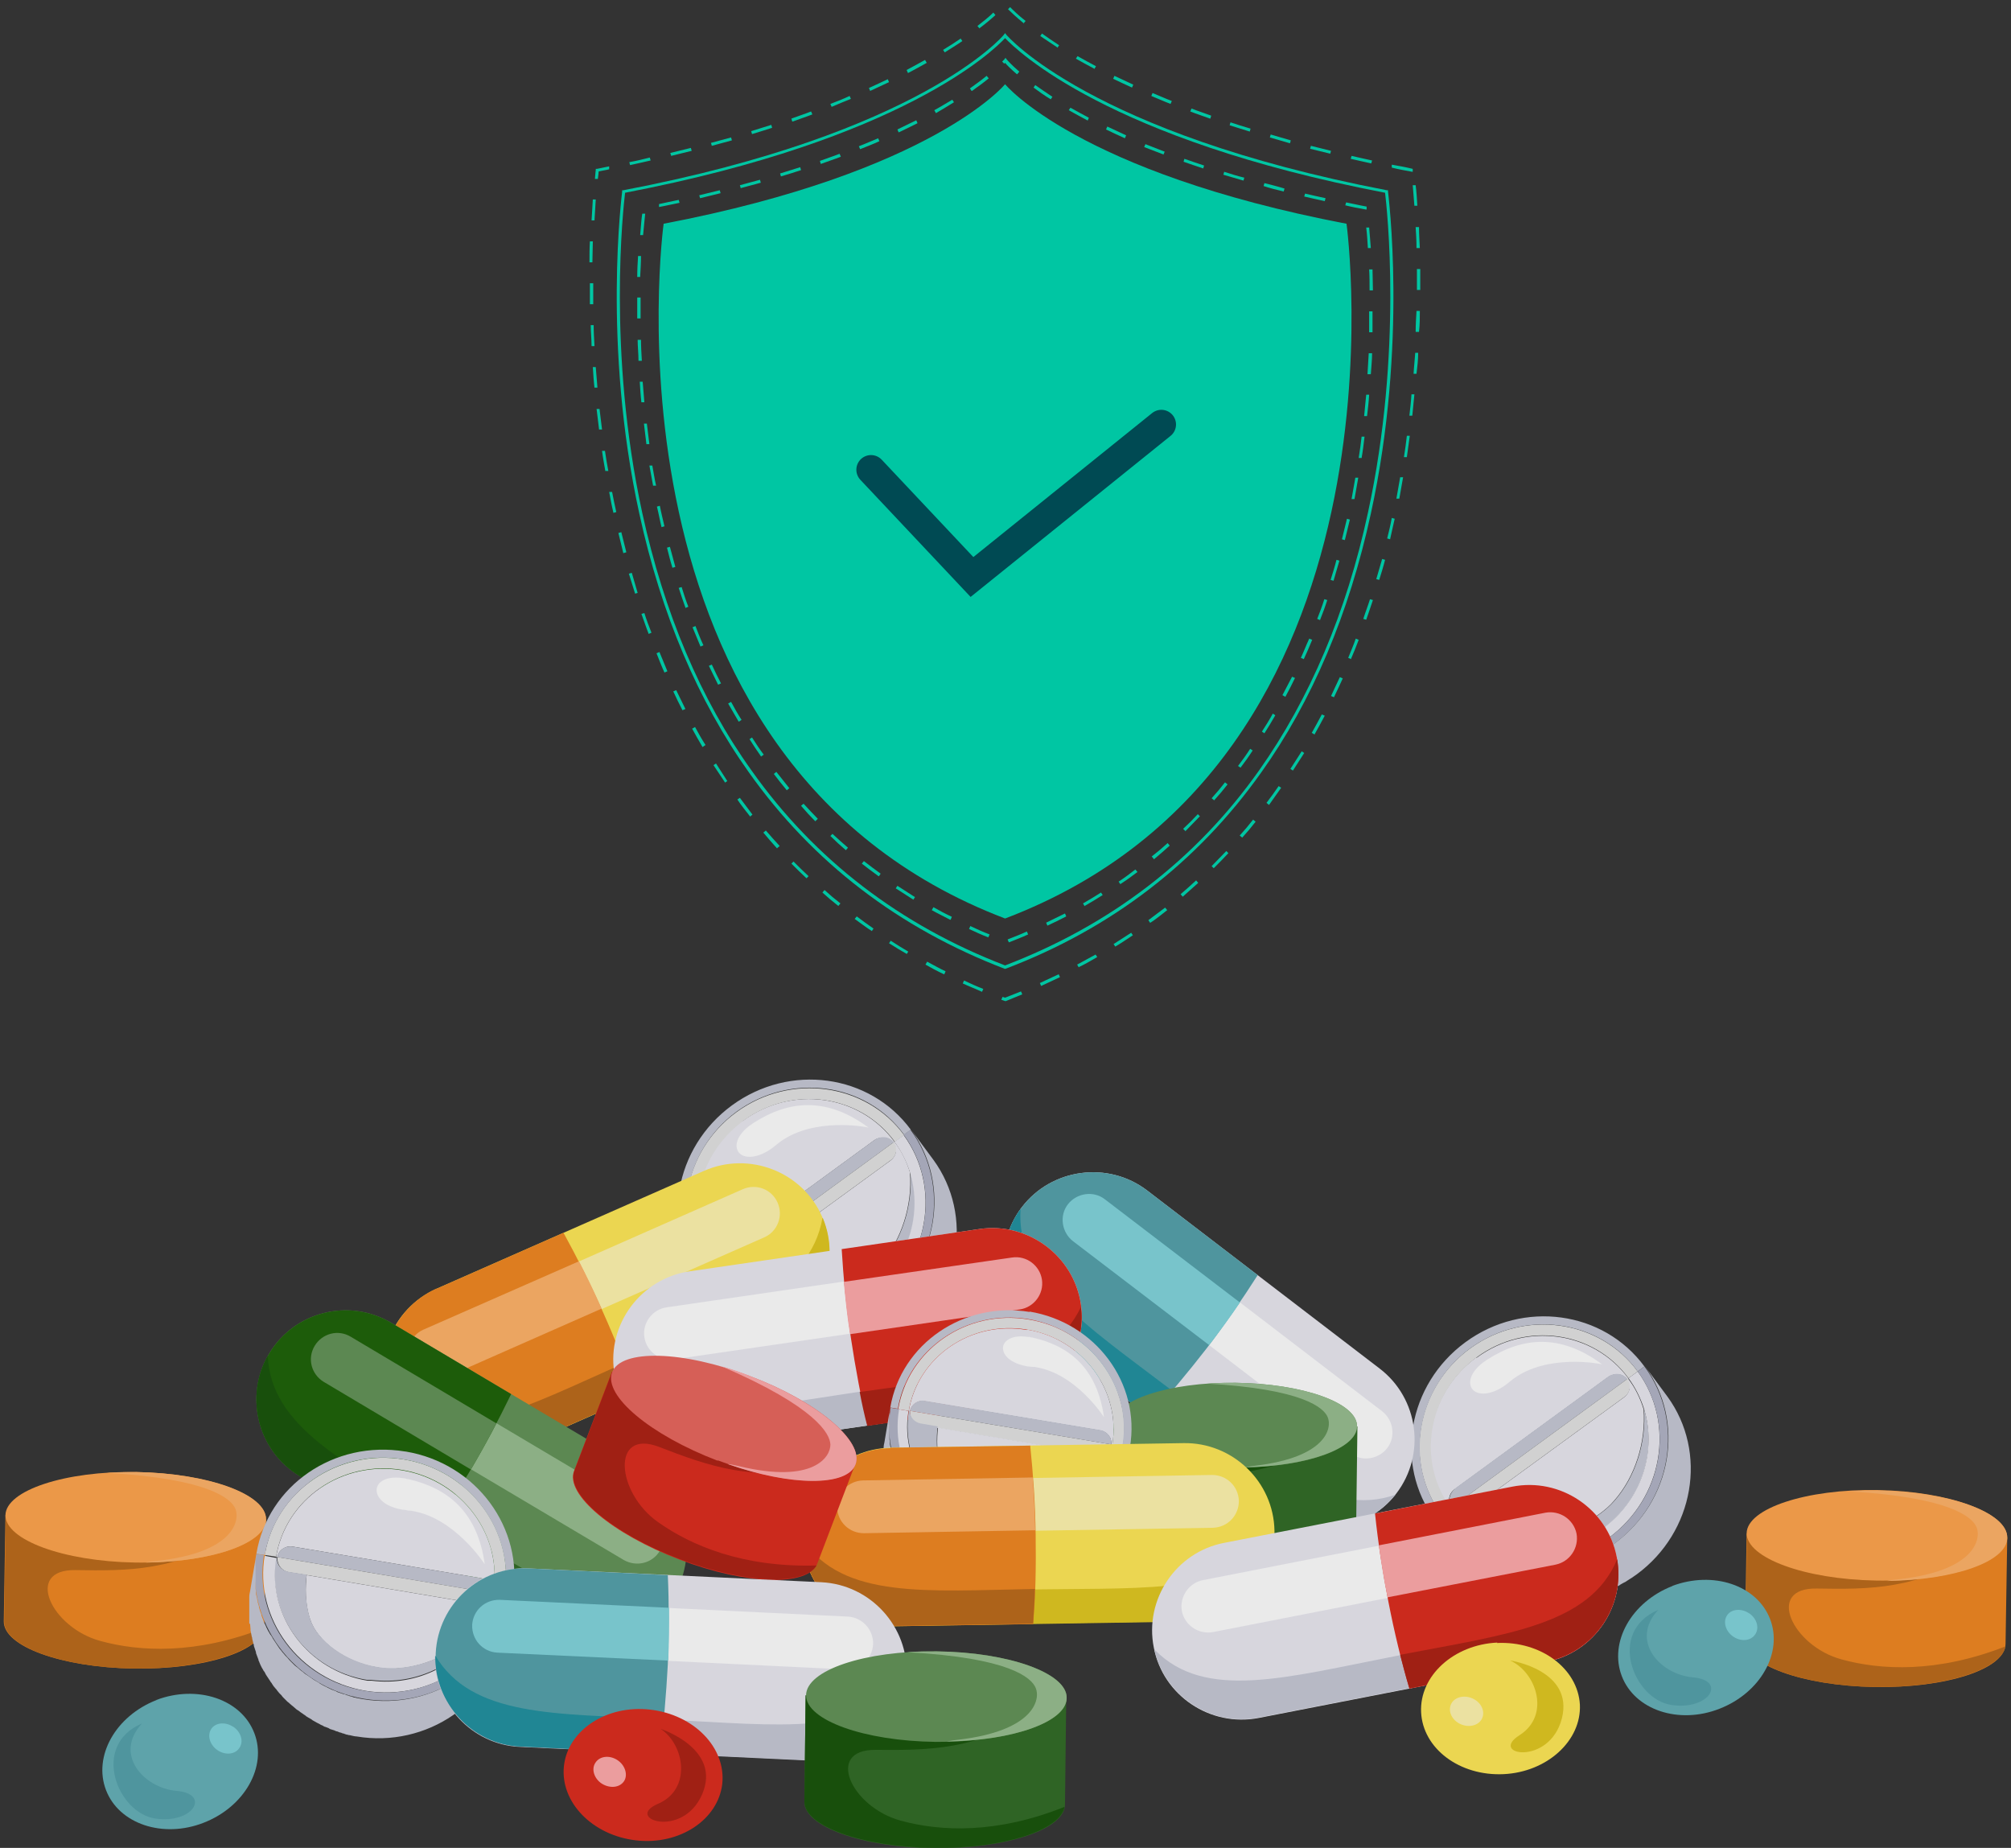 <?xml version="1.0" encoding="UTF-8"?>
<svg id="Layer_1" data-name="Layer 1" xmlns="http://www.w3.org/2000/svg" version="1.1" viewBox="0 0 480 441">
  <rect x="0" y="0" width="480" height="441" fill="#333333" stroke="none"/>
  <defs>
    <style>
      .cls-1 {
        fill: #609155;
      }

      .cls-1, .cls-2, .cls-3, .cls-4, .cls-5, .cls-6, .cls-7, .cls-8, .cls-9, .cls-10, .cls-11, .cls-12, .cls-13, .cls-14, .cls-15, .cls-16, .cls-17, .cls-18, .cls-19, .cls-20, .cls-21, .cls-22, .cls-23, .cls-24, .cls-25, .cls-26, .cls-27, .cls-28, .cls-29 {
        stroke-width: 0px;
      }

      .cls-1, .cls-2, .cls-3, .cls-4, .cls-7, .cls-8, .cls-9, .cls-10, .cls-11, .cls-12, .cls-13, .cls-14, .cls-15, .cls-16, .cls-17, .cls-18, .cls-21, .cls-22, .cls-23, .cls-24, .cls-25, .cls-26, .cls-29 {
        fill-rule: evenodd;
      }

      .cls-2 {
        fill: #ba6817;
      }

      .cls-3 {
        fill: #52a0aa;
      }

      .cls-4 {
        fill: #96bd8e;
      }

      .cls-5, .cls-22 {
        fill: #c5c8d5;
      }

      .cls-6 {
        fill: #b0b3c5;
      }

      .cls-7 {
        fill: #e0c61d;
      }

      .cls-8 {
        fill: #ffb166;
      }

      .cls-9 {
        fill: #ac1e11;
      }

      .cls-10 {
        fill: #fff4ad;
      }

      .cls-11, .cls-19 {
        fill: #fefefe;
      }

      .cls-12 {
        fill: #63afb7;
      }

      .cls-13 {
        fill: #2f6923;
      }

      .cls-14 {
        fill: #7fd4dc;
      }

      .cls-15 {
        fill: #e8645b;
      }

      .cls-16 {
        fill: #155208;
      }

      .cls-17, .cls-27 {
        fill: #e9e8f0;
      }

      .cls-30 {
        fill: none;
        stroke: #004a53;
        stroke-linecap: round;
        stroke-width: 7px;
      }

      .cls-18 {
        fill: #1b6005;
      }

      .cls-31 {
        opacity: .9;
      }

      .cls-20 {
        fill: #e2e2e2;
      }

      .cls-21 {
        fill: #ffa8aa;
      }

      .cls-23 {
        fill: #ffa34a;
      }

      .cls-24 {
        fill: #1e8f9e;
      }

      .cls-25 {
        fill: #ef851e;
      }

      .cls-26 {
        fill: #dc291b;
      }

      .cls-28 {
        fill: #00c6a3;
      }

      .cls-29 {
        fill: #ffe854;
      }
    </style>
  </defs>
  <g class="cls-31">
    <path class="cls-27" d="M177.3,267.5c11.7-8.6,27.9-6.3,36.2,5l-.3.2c-1-1.4-3-1.6-4.5-.6l-36.7,26.8c-1.4,1-1.8,3-.8,4.4l-.3.2c-8.3-11.3-5.5-27.4,6.2-36h0Z"/>
    <path class="cls-20" d="M175.8,265.4c-12.9,9.4-16,27.2-6.8,39.7l2.2-1.6c-8.3-11.3-5.5-27.4,6.2-36,11.7-8.6,27.9-6.3,36.2,5l2.2-1.6c-9.1-12.4-27.1-14.9-40-5.5h0Z"/>
    <path class="cls-5" d="M174.7,263.8c-13.8,10.1-17.1,29.1-7.3,42.4l1.6-1.2c-9.1-12.4-6-30.3,6.8-39.7,12.9-9.4,30.9-7,40,5.5l1.6-1.2c-9.8-13.3-28.9-15.9-42.7-5.8h0Z"/>
    <path class="cls-19" d="M179.1,268.5c-3.4,2.5-3.9,5.2-2.7,6.6,1.2,1.4,4.3,1.5,7.9-1.1.3-.2.6-.5,1-.8.3-.2.6-.5.9-.7,8.1-5.9,20.4-3.6,21.1-3.4-10-7.4-19-6.5-27.3-1.2-.3.2-.5.3-.7.5h0Z"/>
    <path class="cls-5" d="M172.2,298.8c-1.4,1.1-1.8,3-.8,4.4l41.9-30.6c-1-1.4-3-1.6-4.5-.6l-36.7,26.8h0Z"/>
    <path class="cls-20" d="M213.3,272.6l-41.9,30.6c0,0,.1.2.2.2,1,1.2,2.9,1.3,4.2.3l3.6-2.6,33.2-24.2c1.4-1,1.8-3,.8-4.4h0Z"/>
    <path class="cls-27" d="M213.3,272.6c1,1.4.7,3.3-.8,4.4l-33.2,24.2c1.6,2,4.4,5,8.1,6.8,5,2.5,13.2,1.2,19.4-3.3,1.2-.9,2.4-1.9,3.4-3.1,5-5.7,7.6-14,7-21.8-.8-2.6-2-5.1-3.7-7.3l-.3.2h0Z"/>
    <path class="cls-5" d="M171.3,303.7c8.3,11.1,24.4,13.2,36,4.7,0,0,.2-.1.3-.2.1,0,.2-.1.3-.2.1-.1.2-.2.3-.2,8.8-6.9,12.2-18.2,9.1-28.1.6,7.9-2,16.2-7,21.9-1,1.2-2.2,2.2-3.4,3.1-6.1,4.5-14.4,5.8-19.4,3.3-3.6-1.8-6.4-4.8-8.1-6.8l-3.6,2.6c-1.3,1-3.2.8-4.2-.3l-.3.2h0Z"/>
    <path class="cls-27" d="M168.9,305.1c9.1,12.5,27,14.9,39.9,5.5,12.9-9.5,16-27.2,6.9-39.7l-2.2,1.6c1.7,2.3,2.9,4.8,3.7,7.3,3,9.8-.3,21.1-9.1,28,0,0-.2.1-.2.2-.1.1-.2.1-.3.2-.1.1-.2.2-.3.2-11.6,8.5-27.7,6.4-36-4.7,0,0-.1-.2-.2-.3l-2.2,1.6h0Z"/>
    <path class="cls-6" d="M167.3,306.2c9.7,13.3,28.9,15.9,42.7,5.8,13.8-10.1,17.1-29.1,7.3-42.4l-1.6,1.2c9.1,12.5,6.1,30.2-6.9,39.7-12.9,9.4-30.8,7-39.9-5.5l-1.6,1.2Z"/>
    <path class="cls-5" d="M178,319.1c-.1,0-.2-.2-.3-.3-.3-.2-.5-.4-.8-.6,0,0-.2-.2-.3-.3-.3-.3-.7-.6-1-.9,0,0,0,0,0,0-.3-.3-.6-.6-.9-.9,0-.1-.2-.2-.3-.3-.2-.3-.4-.5-.7-.8,0-.1-.2-.2-.3-.3-.3-.4-.6-.7-.8-1.1l-5.4-7.3c.3.4.6.7.8,1.1,0,.1.2.2.3.3.2.3.4.5.7.8,0,.1.2.2.3.3.3.3.6.6.9.9,0,0,0,0,0,0,.3.3.6.6,1,.9,0,0,.2.2.3.3.2.2.5.4.8.6.1,0,.2.2.3.3.3.2.6.5.9.7,0,0,0,0,.1,0,0,0,0,0,.1,0,.4.3.9.6,1.3.9.1,0,.3.2.5.3.4.2.7.4,1.1.6.2,0,.3.2.5.3.5.2.9.5,1.4.7,0,0,.1,0,.1,0,.5.2,1.1.5,1.6.7.2,0,.4.2.6.2.2,0,.5.2.7.3.2,0,.5.1.7.2.2,0,.5.1.7.2.2,0,.5.1.7.2.2,0,.5.1.7.2.2,0,.5.1.7.1.2,0,.5.1.7.1.2,0,.5,0,.7.1.2,0,.5,0,.7.1.2,0,.5,0,.8,0,.2,0,.5,0,.7,0,.3,0,.5,0,.8,0,.2,0,.5,0,.7,0,.3,0,.5,0,.8,0,.2,0,.5,0,.7,0s.4,0,.7,0c.3,0,.6,0,.9,0,.2,0,.4,0,.7,0,.3,0,.6,0,.9,0,.2,0,.5,0,.7,0,.3,0,.6,0,.9-.1.2,0,.5,0,.7-.1.3,0,.6-.1.9-.2.2,0,.5,0,.7-.1.3,0,.5-.1.8-.2.2,0,.5-.1.7-.2.3,0,.5-.2.8-.2.2,0,.4-.1.7-.2.3,0,.5-.2.8-.3.2,0,.4-.2.7-.3.3-.1.5-.2.8-.3.2,0,.4-.2.6-.3.3-.1.5-.3.8-.4.2-.1.4-.2.6-.3.3-.1.6-.3.8-.5.2-.1.4-.2.6-.3.3-.2.6-.4.9-.6.2,0,.3-.2.5-.3.5-.3.9-.6,1.3-.9,13.8-10.1,17.1-29.1,7.3-42.4l5.4,7.3c9.7,13.3,6.4,32.3-7.3,42.4-.4.3-.9.6-1.3.9-.2.1-.3.2-.5.3-.3.2-.6.4-.9.6-.2.1-.4.2-.6.3-.3.2-.6.3-.8.5-.2.1-.4.2-.6.3-.3.1-.5.3-.8.4-.2,0-.4.2-.6.3-.3.1-.5.2-.8.3-.2,0-.4.2-.7.2-.3.1-.5.2-.8.3-.2,0-.5.1-.7.2-.3,0-.5.2-.8.2-.2,0-.5.1-.7.2-.3,0-.5.1-.8.2,0,0-.2,0-.3,0-.1,0-.3,0-.4,0-.3,0-.6.1-.9.2-.2,0-.5,0-.7.1-.3,0-.6,0-.9.1-.2,0-.5,0-.7,0-.3,0-.6,0-.9,0-.2,0-.4,0-.7,0-.3,0-.6,0-.9,0-.2,0-.3,0-.5,0h-.2c-.2,0-.5,0-.7,0-.3,0-.5,0-.8,0-.2,0-.5,0-.7,0-.3,0-.5,0-.8,0-.2,0-.5,0-.7,0-.3,0-.5,0-.7,0-.2,0-.5,0-.7-.1-.2,0-.3,0-.5,0,0,0-.2,0-.2,0-.2,0-.5,0-.7-.1-.2,0-.5,0-.7-.1-.2,0-.5-.1-.7-.2-.2,0-.5-.1-.7-.2-.2,0-.5-.1-.7-.2-.2,0-.5-.1-.7-.2-.2,0-.5-.2-.7-.3-.2,0-.3-.1-.5-.2,0,0,0,0-.1,0-.5-.2-1.1-.4-1.6-.7,0,0-.1,0-.2,0-.5-.2-.9-.5-1.4-.7-.2,0-.3-.2-.5-.3-.4-.2-.7-.4-1.1-.6-.2,0-.3-.2-.5-.3-.4-.3-.9-.6-1.3-.9,0,0,0,0-.1,0,0,0,0,0,0,0,0,0,0,0-.1,0-.3-.2-.6-.5-.9-.7h0Z"/>
    <path class="cls-27" d="M352.5,324c11.7-8.6,27.9-6.3,36.2,5l-.3.2c-1-1.4-3-1.6-4.5-.6l-36.7,26.8c-1.4,1-1.8,3-.8,4.4l-.3.2c-8.3-11.3-5.5-27.4,6.2-36h0Z"/>
    <path class="cls-20" d="M350.9,321.8c-12.9,9.4-16,27.3-6.8,39.7l2.2-1.6c-8.3-11.3-5.5-27.4,6.2-36,11.7-8.6,27.9-6.3,36.2,5l2.2-1.6c-9.1-12.4-27.1-14.9-40-5.5h0Z"/>
    <path class="cls-5" d="M349.8,320.3c-13.8,10.1-17.1,29.1-7.3,42.4l1.6-1.2c-9.1-12.4-6-30.3,6.8-39.7,12.9-9.4,30.9-7,40,5.5l1.6-1.2c-9.8-13.3-28.9-15.9-42.7-5.8h0Z"/>
    <path class="cls-19" d="M354.2,325c-3.4,2.5-3.9,5.2-2.7,6.6,1.2,1.4,4.3,1.5,7.9-1.1.3-.2.6-.5,1-.8.3-.2.6-.5.9-.7,8.1-5.9,20.4-3.6,21.1-3.4-10-7.4-19-6.5-27.3-1.2-.3.2-.5.3-.7.5h0Z"/>
    <path class="cls-5" d="M347.3,355.3c-1.4,1.1-1.8,3-.8,4.4l41.9-30.6c-1-1.4-3-1.6-4.5-.6l-36.7,26.8h0Z"/>
    <path class="cls-20" d="M388.4,329.1l-41.9,30.6c0,0,.1.2.2.2,1,1.2,2.9,1.3,4.2.3l3.6-2.6,33.2-24.2c1.4-1,1.8-3,.8-4.4h0Z"/>
    <path class="cls-27" d="M388.4,329.1c1,1.4.7,3.3-.8,4.4l-33.2,24.2c1.6,2,4.4,5,8.1,6.8,5,2.5,13.2,1.2,19.4-3.3,1.2-.9,2.4-1.9,3.4-3.1,5-5.7,7.6-14,7-21.8-.8-2.6-2-5.1-3.7-7.3l-.3.2h0Z"/>
    <path class="cls-5" d="M346.4,360.2c8.3,11.1,24.4,13.2,36,4.7,0,0,.2-.1.3-.2.1,0,.2-.1.3-.2.1-.1.2-.2.3-.2,8.8-6.9,12.2-18.2,9.1-28.1.6,7.9-2,16.2-7,21.9-1,1.2-2.2,2.2-3.4,3.1-6.1,4.5-14.4,5.8-19.4,3.3-3.6-1.8-6.4-4.8-8.1-6.8l-3.6,2.6c-1.3,1-3.2.8-4.2-.4l-.3.2h0Z"/>
    <path class="cls-27" d="M344.1,361.5c9.1,12.5,27,14.9,39.9,5.5,12.9-9.5,16-27.2,6.9-39.7l-2.2,1.6c1.7,2.3,2.9,4.8,3.7,7.3,3,9.8-.3,21.1-9.1,28,0,0-.2.1-.2.2-.1.1-.2.1-.3.2-.1.1-.2.2-.3.2-11.6,8.5-27.7,6.4-36-4.7,0,0-.1-.2-.2-.3l-2.2,1.6h0Z"/>
    <path class="cls-6" d="M342.5,362.7c9.7,13.3,28.9,15.9,42.7,5.8,13.8-10.1,17.1-29.1,7.3-42.4l-1.6,1.2c9.1,12.5,6.1,30.2-6.9,39.7-12.9,9.4-30.8,7-39.9-5.5l-1.6,1.2Z"/>
    <path class="cls-5" d="M353.2,375.6c-.1,0-.2-.2-.3-.3-.3-.2-.5-.4-.8-.6,0,0-.2-.2-.3-.3-.3-.3-.7-.6-1-.9,0,0,0,0,0,0-.3-.3-.6-.6-.9-.9,0-.1-.2-.2-.3-.3-.2-.3-.4-.5-.7-.8,0-.1-.2-.2-.3-.3-.3-.4-.6-.7-.8-1.1l-5.4-7.3c.3.4.6.7.8,1.1,0,.1.2.2.3.3.2.3.4.5.7.8,0,.1.2.2.3.3.3.3.6.6.9.9,0,0,0,0,0,0,.3.3.6.6,1,.9,0,0,.2.2.3.3.2.2.5.4.8.6.1,0,.2.2.3.3.3.2.6.5.9.7,0,0,0,0,.1,0,0,0,0,0,.1,0,.4.3.9.6,1.3.9.2,0,.3.2.5.3.4.2.7.4,1.1.6.2,0,.3.2.5.3.5.2.9.5,1.4.7,0,0,.1,0,.1,0,.5.2,1.1.5,1.6.7.2,0,.4.2.6.2.2,0,.5.2.7.3.2,0,.5.1.7.2.2,0,.5.1.7.2.2,0,.5.1.7.2.2,0,.5.1.7.2.2,0,.5.1.7.1.2,0,.5.1.7.1.2,0,.5,0,.7.1.2,0,.5,0,.7.1.2,0,.5,0,.8,0,.2,0,.5,0,.7,0,.3,0,.5,0,.8,0,.2,0,.5,0,.7,0,.3,0,.5,0,.8,0,.2,0,.5,0,.7,0s.4,0,.7,0c.3,0,.6,0,.9,0,.2,0,.4,0,.7,0,.3,0,.6,0,.9,0,.2,0,.4,0,.7,0,.3,0,.6,0,.9-.1.2,0,.5,0,.7-.1.3,0,.6-.1.9-.2.2,0,.5,0,.7-.1.3,0,.5-.1.8-.2.2,0,.5-.1.7-.2.3,0,.5-.2.8-.2.2,0,.5-.1.7-.2.3,0,.5-.2.8-.3.2,0,.4-.2.7-.3.3-.1.5-.2.8-.3.2,0,.4-.2.6-.3.3-.1.5-.3.8-.4.2-.1.4-.2.6-.3.3-.1.6-.3.8-.5.2-.1.4-.2.6-.3.3-.2.6-.4.9-.6.2,0,.3-.2.5-.3.5-.3.9-.6,1.3-.9,13.8-10.1,17.1-29.1,7.3-42.4l5.4,7.3c9.7,13.3,6.4,32.3-7.3,42.4-.4.3-.9.6-1.3.9-.2.1-.3.2-.5.3-.3.2-.6.4-.9.6-.2.1-.4.2-.6.3-.3.2-.6.3-.8.5-.2.1-.4.2-.6.3-.3.1-.5.3-.8.4-.2,0-.4.2-.6.3-.3.1-.5.2-.8.3-.2,0-.4.2-.7.3-.3.1-.5.2-.8.3-.2,0-.5.1-.7.2-.3,0-.5.2-.8.2-.2,0-.5.1-.7.2-.3,0-.5.1-.8.2,0,0-.2,0-.3,0-.1,0-.3,0-.4,0-.3,0-.6.1-.9.2-.2,0-.5,0-.7.1-.3,0-.6,0-.9.1-.2,0-.5,0-.7,0-.3,0-.6,0-.9,0-.2,0-.4,0-.7,0-.3,0-.6,0-.9,0-.2,0-.3,0-.5,0h-.2c-.2,0-.5,0-.7,0-.3,0-.5,0-.8,0-.2,0-.5,0-.7,0-.3,0-.5,0-.8,0-.2,0-.5,0-.7,0-.3,0-.5,0-.7,0-.2,0-.5,0-.7-.1-.2,0-.3,0-.5,0,0,0-.2,0-.2,0-.2,0-.5,0-.7-.1-.2,0-.5,0-.7-.1-.2,0-.5-.1-.7-.2-.2,0-.5-.1-.7-.2-.2,0-.5-.1-.7-.2-.2,0-.5-.1-.7-.2-.2,0-.5-.2-.7-.3-.2,0-.3-.1-.5-.2,0,0,0,0-.1,0-.5-.2-1.1-.4-1.6-.7,0,0-.1,0-.1,0-.5-.2-.9-.4-1.4-.7-.2,0-.3-.2-.5-.3-.4-.2-.7-.4-1.1-.6-.2,0-.3-.2-.5-.3-.4-.3-.9-.6-1.3-.9,0,0,0,0-.1,0,0,0,0,0,0,0,0,0,0,0-.1,0-.3-.2-.6-.5-.9-.7h0Z"/>
    <path class="cls-29" d="M104.1,307.6l64-28.2c10.7-4.7,23.4.2,28.1,10.9,4.7,10.7-.2,23.3-10.9,28.1l-64,28.2c-10.7,4.7-23.4-.2-28.1-10.9-4.7-10.7.2-23.3,10.9-28.1Z"/>
    <path class="cls-7" d="M196.4,290.7c4.4,10.6-.5,22.9-11.1,27.6l-64,28.2c-10.6,4.7-23,0-27.9-10.4,14.5,9.3,32.1-.5,56.5-11.3,24.4-10.8,43.5-17.2,46.4-34.1h0Z"/>
    <path class="cls-10" d="M101.1,317.4l76.2-33.6c3.2-1.4,6.9,0,8.3,3.2,1.4,3.2,0,6.9-3.2,8.3l-76.2,33.6c-3.2,1.4-6.9,0-8.3-3.2-1.4-3.2,0-6.9,3.2-8.3h0Z"/>
    <path class="cls-25" d="M104.1,307.6l30.4-13.4c3.3,6,6.5,12.4,9.5,19.1,3,6.7,5.6,13.4,7.8,19.8l-30.4,13.4c-10.7,4.7-23.4-.2-28.1-10.9-4.7-10.7.2-23.3,10.9-28.1Z"/>
    <path class="cls-2" d="M149,325.3c1,2.6,1.9,5.2,2.8,7.8l-30.4,13.4c-10.6,4.7-23,0-27.9-10.4,14.3,9.2,31.7-.2,55.5-10.8Z"/>
    <path class="cls-8" d="M138.2,301c1.9,3.7,3.7,7.4,5.4,11.3l-37.4,16.5c-3.2,1.4-6.9,0-8.3-3.2-1.4-3.2,0-6.9,3.2-8.3l37.1-16.3Z"/>
    <path class="cls-17" d="M273.8,284.1l55.5,42.5c9.3,7.1,11.1,20.5,4,29.8-7.1,9.3-20.6,11.1-29.9,4l-55.5-42.5c-9.3-7.1-11.1-20.5-4-29.8,7.1-9.3,20.6-11.1,29.9-4Z"/>
    <path class="cls-22" d="M333,356.8c-7.2,8.9-20.4,10.5-29.5,3.5l-55.5-42.5c-9.2-7-11-20.1-4.3-29.4-1.2,17.2,15.9,27.9,37.1,44.1,21.2,16.2,36,29.9,52.3,24.2Z"/>
    <path class="cls-11" d="M263.8,286.2l66.1,50.6c2.7,2.1,3.3,6.1,1.2,8.8s-6.1,3.3-8.8,1.2l-66.1-50.6c-2.7-2.1-3.3-6.1-1.2-8.8,2.1-2.7,6.1-3.3,8.8-1.2Z"/>
    <path class="cls-3" d="M273.8,284.1l26.4,20.2c-3.7,5.8-7.7,11.6-12.2,17.5-4.5,5.8-9.1,11.3-13.7,16.3l-26.4-20.2c-9.3-7.1-11.1-20.5-4-29.8,7.1-9.3,20.6-11.1,29.9-4Z"/>
    <path class="cls-24" d="M279.8,331.9c-1.8,2.1-3.6,4.2-5.5,6.2l-26.4-20.2c-9.2-7-11-20.1-4.3-29.4-1.2,16.9,15.4,27.6,36.2,43.4h0Z"/>
    <path class="cls-14" d="M296,310.8c-2.3,3.4-4.8,6.8-7.4,10.2l-32.5-24.8c-2.7-2.1-3.3-6.1-1.2-8.8,2.1-2.7,6.1-3.3,8.8-1.2l32.2,24.6Z"/>
    <path class="cls-17" d="M233.8,293.3l-69.2,10.1c-11.6,1.7-19.7,12.6-18,24.1,1.7,11.6,12.6,19.7,24.2,18l69.2-10.1c11.6-1.7,19.7-12.6,18-24.1-1.7-11.6-12.6-19.7-24.2-18Z"/>
    <path class="cls-22" d="M146.6,328.1c1.9,11.3,12.7,19.1,24.1,17.4l69.2-10.1c11.4-1.7,19.4-12.2,18.1-23.6-7.3,15.6-27.5,16.7-53.9,20.5-26.4,3.9-46,8.6-57.5-4.3h0Z"/>
    <path class="cls-11" d="M241.5,300l-82.4,12c-3.4.5-5.8,3.7-5.3,7.1.5,3.4,3.7,5.8,7.1,5.3l82.4-12c3.4-.5,5.8-3.7,5.3-7.1-.5-3.4-3.7-5.8-7.1-5.3Z"/>
    <path class="cls-26" d="M233.8,293.3l-32.9,4.8c.4,6.8,1.1,13.9,2.2,21.2,1.1,7.3,2.4,14.3,4,20.9l32.9-4.8c11.6-1.7,19.7-12.6,18-24.1-1.7-11.6-12.6-19.7-24.2-18h0Z"/>
    <path class="cls-9" d="M205.2,332.2c.5,2.7,1.1,5.4,1.8,8.1l32.9-4.8c11.4-1.7,19.4-12.2,18.1-23.6-7.2,15.3-26.9,16.6-52.8,20.3Z"/>
    <path class="cls-21" d="M201.4,305.9c.4,4.1.8,8.3,1.5,12.5l40.5-5.9c3.4-.5,5.8-3.7,5.3-7.1-.5-3.4-3.7-5.8-7.1-5.3l-40.1,5.8h0Z"/>
    <path class="cls-13" d="M265.7,339.8l58.3.6-.3,23.7c0,5.6-13.1,10-29.2,9.8-16.1-.2-29.1-4.8-29-10.4l.2-23.7h0Z"/>
    <path class="cls-16" d="M265.7,339.8l52.2.6-.5,2.9c-13,8.9-24.5,8.8-35.9,8.7-11.5-.1-5.4,12.8,5.6,15.8,8.9,2.4,21.5,3,36.7-3.1-1,5.3-13.7,9.3-29.2,9.2-16.1-.2-29.1-4.8-29-10.4l.2-23.7h0Z"/>
    <path class="cls-1" d="M294.9,330c16.1.2,29.1,4.8,29,10.4,0,5.6-13.1,10-29.2,9.8-16.1-.2-29.1-4.8-29-10.4,0-5.6,13.2-10,29.3-9.8Z"/>
    <path class="cls-4" d="M294.9,330c16.1.2,29.1,4.8,29,10.4,0,5.3-11.9,9.5-26.9,9.8.6-.1,1.5-.3,2.5-.4,17.2-2,18.5-9.1,17.4-11.6-.9-2.2-5.8-6.7-28.8-8,2.1-.1,4.4-.2,6.7-.2h0Z"/>
    <path class="cls-27" d="M245.1,317.3c13.4,2.2,22.5,14.6,20.4,27.5h-.3c.3-1.6-.9-3.1-2.5-3.4l-42-7c-1.6-.3-3.2.8-3.5,2.4h-.3c2.2-13,14.8-21.7,28.2-19.4h0Z"/>
    <path class="cls-20" d="M245.5,314.9c-14.7-2.5-28.7,7.1-31.1,21.4l2.5.4c2.2-12.9,14.8-21.6,28.2-19.4,13.4,2.2,22.5,14.6,20.4,27.5l2.5.4c2.4-14.2-7.7-27.9-22.5-30.3h0Z"/>
    <path class="cls-5" d="M245.8,313.1c-15.8-2.6-30.7,7.6-33.3,22.8l1.8.3c2.4-14.2,16.4-23.8,31.1-21.4,14.8,2.5,24.9,16.1,22.5,30.3l1.8.3c2.6-15.3-8.2-29.8-24-32.4h0Z"/>
    <path class="cls-19" d="M245.6,319.1c-3.9-.7-6.1.8-6.2,2.5-.1,1.8,1.8,3.8,5.9,4.5.4,0,.7.1,1.1.1.3,0,.7,0,1,.1,9.3,1.6,15.7,11.3,16.1,11.9-1.6-11.5-8.1-17-17.1-19-.3,0-.6-.1-.8-.2h0Z"/>
    <path class="cls-5" d="M220.7,334.3c-1.6-.3-3.2.8-3.5,2.4l48,8c.3-1.6-.9-3.1-2.5-3.4l-42-7h0Z"/>
    <path class="cls-20" d="M265.2,344.7l-48-8c0,0,0,.2,0,.3,0,1.5,1,2.8,2.5,3.1l4.1.7,37.9,6.4c1.6.3,3.2-.8,3.4-2.4h0Z"/>
    <path class="cls-27" d="M265.2,344.7c-.3,1.6-1.8,2.6-3.4,2.4l-37.9-6.4c-.3,2.4-.4,6.2.7,9.9,1.6,5,7.9,9.6,14.9,10.8,1.4.2,2.9.3,4.3.3,7.1-.4,14.3-4.1,19.2-9.6,1.2-2.2,2.1-4.6,2.5-7.3h-.3s0,0,0,0Z"/>
    <path class="cls-5" d="M216.9,336.9c-2,12.8,7.1,25,20.4,27.2,0,0,.2,0,.3,0,.2,0,.2,0,.3,0,.2,0,.2,0,.3,0,10.4,1.4,20.2-3.8,24.8-12.3-4.9,5.6-12.2,9.3-19.3,9.6-1.4,0-2.9,0-4.3-.3-7-1.2-13.3-5.8-14.9-10.8-1.1-3.6-1-7.4-.7-9.9l-4.1-.7c-1.5-.3-2.6-1.6-2.5-3.1h-.3c0,0,0,0,0,0Z"/>
    <path class="cls-27" d="M214.4,336.2c-2.4,14.3,7.7,27.9,22.4,30.3,14.8,2.5,28.7-7.1,31.1-21.4l-2.5-.4c-.4,2.6-1.3,5.1-2.5,7.3-4.6,8.5-14.4,13.6-24.7,12.2-.1,0-.2,0-.3,0-.2,0-.2,0-.3,0-.2,0-.3,0-.4,0-13.3-2.2-22.4-14.4-20.4-27.2,0,0,0-.2,0-.3l-2.5-.4Z"/>
    <path class="cls-6" d="M212.6,335.9c-2.6,15.2,8.2,29.8,24,32.4,15.8,2.6,30.7-7.6,33.3-22.8l-1.8-.3c-2.4,14.3-16.3,23.8-31.1,21.4-14.8-2.5-24.8-16.1-22.4-30.3l-1.8-.3Z"/>
    <path class="cls-5" d="M210.9,351.5c0-.1,0-.3,0-.4,0-.3,0-.6,0-.9,0-.1,0-.2,0-.4,0-.4,0-.8,0-1.3h0c0-.5,0-.9,0-1.3,0-.1,0-.3,0-.4,0-.3,0-.6,0-.9,0-.1,0-.3,0-.4,0-.4.1-.9.2-1.3l1.4-8.4c0,.4-.1.9-.2,1.3,0,.1,0,.3,0,.4,0,.3,0,.6,0,.9,0,.1,0,.3,0,.4,0,.4,0,.8,0,1.2h0c0,.5,0,.9,0,1.3,0,.1,0,.2,0,.4,0,.3,0,.6,0,.9,0,.1,0,.3,0,.4,0,.4,0,.7.1,1.1,0,0,0,0,0,.1,0,0,0,.1,0,.2,0,.5.2,1,.3,1.5,0,.2,0,.3.1.5,0,.4.2.8.3,1.1,0,.2,0,.3.1.5.1.5.3.9.5,1.4,0,0,0,.1,0,.1.2.5.4,1,.6,1.5,0,.2.2.4.3.6,0,.2.2.4.3.6,0,.2.2.4.3.6.1.2.2.4.3.6.1.2.2.4.3.6.1.2.2.4.4.6.1.2.2.4.4.6.1.2.3.4.4.6.1.2.3.4.4.6.1.2.3.4.4.5.1.2.3.4.4.6.1.2.3.3.4.5.2.2.3.4.5.5.1.2.3.3.4.5.2.2.3.4.5.5.1.2.3.3.4.5.1.1.3.3.4.4.2.2.4.4.6.6.2.1.3.3.5.4.2.2.4.4.6.5.2.1.3.3.5.4.2.2.4.3.7.5.2.1.3.3.5.4.2.2.5.3.7.5.2.1.4.2.5.4.2.1.4.3.7.4.2.1.4.2.6.3.2.1.5.3.7.4.2.1.4.2.6.3.2.1.5.2.7.3.2,0,.4.2.6.3.2.1.5.2.8.3.2,0,.4.2.6.2.3.1.5.2.8.3.2,0,.4.1.6.2.3,0,.6.2.9.3.2,0,.4.1.6.2.3,0,.6.2,1,.2.2,0,.3,0,.5.1.5.1,1,.2,1.5.3,15.8,2.6,30.7-7.6,33.3-22.8l-1.4,8.4c-2.6,15.2-17.5,25.5-33.3,22.8-.5,0-1-.2-1.5-.3-.2,0-.3,0-.5-.1-.3,0-.7-.2-1-.2-.2,0-.4-.1-.6-.2-.3,0-.6-.2-.9-.3-.2,0-.4-.1-.6-.2-.3,0-.5-.2-.8-.3-.2,0-.4-.2-.6-.2-.3-.1-.5-.2-.8-.3-.2,0-.4-.2-.6-.3-.2-.1-.5-.2-.7-.3-.2-.1-.4-.2-.6-.3-.2-.1-.5-.2-.7-.4-.2-.1-.4-.2-.6-.3-.2-.1-.4-.3-.7-.4,0,0-.2,0-.2-.1-.1,0-.2-.1-.3-.2-.2-.2-.5-.3-.7-.5-.2-.1-.4-.2-.5-.4-.2-.2-.4-.3-.7-.5-.2-.1-.3-.3-.5-.4-.2-.2-.4-.4-.6-.5-.2-.1-.3-.3-.5-.4-.2-.2-.4-.4-.6-.6-.1-.1-.2-.2-.3-.3,0,0,0,0-.1-.1-.2-.2-.3-.3-.4-.5-.2-.2-.3-.3-.5-.5-.1-.2-.3-.3-.4-.5-.2-.2-.3-.4-.5-.5-.1-.2-.3-.3-.4-.5-.1-.2-.3-.4-.4-.6-.1-.2-.3-.3-.4-.5,0-.1-.2-.3-.3-.4,0,0,0-.1-.1-.2-.1-.2-.3-.4-.4-.6-.1-.2-.2-.4-.4-.6-.1-.2-.2-.4-.4-.6-.1-.2-.2-.4-.3-.6-.1-.2-.2-.4-.3-.6-.1-.2-.2-.4-.3-.6-.1-.2-.2-.4-.3-.6,0-.1-.1-.3-.2-.4,0,0,0,0,0-.1-.2-.5-.4-1-.6-1.5,0,0,0-.1,0-.1-.2-.5-.3-.9-.4-1.4,0-.2,0-.3-.1-.5-.1-.4-.2-.8-.3-1.1,0-.2,0-.3-.1-.5-.1-.5-.2-1-.3-1.5,0,0,0,0,0-.1,0,0,0,0,0,0,0,0,0,0,0-.1,0-.4,0-.7-.1-1.1h0Z"/>
    <path class="cls-29" d="M212.6,345.5l69.9-1.1c11.7-.2,21.5,9.2,21.7,20.9.2,11.7-9.2,21.4-21,21.6l-69.9,1.1c-11.7.2-21.5-9.2-21.7-20.9-.2-11.7,9.2-21.4,21-21.6Z"/>
    <path class="cls-7" d="M304.2,365.9c-.1,11.5-9.4,20.9-21,21.1l-69.9,1.1c-11.5.2-21.2-8.9-21.6-20.4,9.7,14.2,29.8,12,56.5,11.6,26.7-.4,46.8,1.1,56.1-13.4h0Z"/>
    <path class="cls-10" d="M206,353.4l83.3-1.4c3.5,0,6.3,2.7,6.4,6.2,0,3.5-2.7,6.3-6.2,6.4l-83.3,1.4c-3.5,0-6.3-2.7-6.4-6.2,0-3.5,2.7-6.3,6.2-6.4Z"/>
    <path class="cls-25" d="M212.6,345.5l33.3-.5c.7,6.8,1.2,13.9,1.3,21.3.1,7.4,0,14.5-.6,21.3l-33.3.5c-11.7.2-21.5-9.2-21.7-20.9-.2-11.7,9.2-21.4,21-21.6h0Z"/>
    <path class="cls-2" d="M247,379.3c0,2.8-.3,5.5-.4,8.2l-33.3.5c-11.5.2-21.2-8.9-21.6-20.4,9.6,14,29.2,12.1,55.4,11.6Z"/>
    <path class="cls-8" d="M246.5,352.7c.3,4.1.5,8.3.6,12.5l-40.9.7c-3.5,0-6.3-2.7-6.4-6.2,0-3.5,2.7-6.3,6.2-6.4l40.5-.7h0Z"/>
    <path class="cls-1" d="M93.4,315.7l60.1,35.7c10.1,6,13.4,19.1,7.4,29.2-6,10.1-19.1,13.4-29.2,7.4l-60.1-35.7c-10.1-6-13.4-19.1-7.4-29.2,6-10.1,19.1-13.4,29.2-7.4Z"/>
    <path class="cls-13" d="M160.6,381.1c-6.1,9.7-19,12.8-28.9,6.9l-60.1-35.7c-9.9-5.9-13.3-18.7-7.7-28.7.8,17.2,19,25.9,42,39.5,22.9,13.6,39.3,25.5,54.8,18Z"/>
    <path class="cls-4" d="M83.7,319l71.6,42.5c3,1.8,4,5.6,2.2,8.6-1.8,3-5.6,3.9-8.6,2.2l-71.6-42.5c-3-1.8-4-5.6-2.2-8.6,1.8-3,5.6-4,8.6-2.2Z"/>
    <path class="cls-18" d="M93.4,315.7l28.6,17c-3,6.2-6.3,12.4-10.1,18.8-3.8,6.3-7.7,12.3-11.7,17.8l-28.6-17c-10.1-6-13.4-19.1-7.4-29.2,6-10.1,19.1-13.4,29.2-7.4Z"/>
    <path class="cls-16" d="M104.9,362.5c-1.6,2.3-3.1,4.6-4.7,6.8l-28.6-17c-9.9-5.9-13.3-18.7-7.7-28.7.8,16.9,18.5,25.6,41,38.9h0Z"/>
    <path class="cls-1" d="M118.5,339.7c-1.9,3.6-3.9,7.3-6.1,11l-35.1-20.9c-3-1.8-4-5.6-2.2-8.6,1.8-3,5.6-4,8.6-2.2l34.8,20.7Z"/>
    <path class="cls-26" d="M146,327.4l58.1,22.1-9,23.6c-2.1,5.6-16.9,5.2-32.9-.9-16.1-6.1-27.3-15.6-25.2-21.1l9-23.6h0Z"/>
    <path class="cls-9" d="M146,327.4l52.1,19.8-1.6,2.7c-16.3,4.1-27.8-.2-39.2-4.6-11.5-4.4-10.2,10.9-.3,17.9,8,5.7,20.4,10.9,37.9,10.4-2.9,4.9-17.2,4.3-32.6-1.5-16.1-6.1-27.3-15.6-25.2-21.1l9-23.6h0Z"/>
    <path class="cls-15" d="M171.3,348.5c16,6.1,30.8,6.5,32.9,1,2.1-5.6-9.2-15.1-25.2-21.1-16-6.1-30.8-6.5-32.9-.9s9.2,15,25.2,21.1h0Z"/>
    <path class="cls-21" d="M179,328.4c16.1,6.1,27.3,15.6,25.2,21.1-2,5.3-15.4,5.2-30.5-.1.7,0,1.6.3,2.7.5,17.9,4.3,21.9-2.3,21.8-5.2-.1-2.5-3.4-8.9-25.9-18.6,2.2.6,4.5,1.4,6.8,2.3h0Z"/>
    <path class="cls-25" d="M1.3,361.6l62.2,1-.4,25.3c0,6-14.1,10.6-31.3,10.3-17.2-.3-31-5.3-30.9-11.3l.4-25.3Z"/>
    <path class="cls-2" d="M1.3,361.6l55.7.9-.6,3.1c-13.9,9.5-26.2,9.3-38.4,9.1-12.3-.2-5.8,13.7,5.9,16.9,9.4,2.6,22.9,3.3,39.2-3.1-1.1,5.6-14.7,9.9-31.2,9.7-17.2-.3-31-5.3-30.9-11.3l.4-25.3h0Z"/>
    <path class="cls-23" d="M32.2,372.9c17.1.3,31.2-4.3,31.3-10.3,0-5.9-13.8-11-30.9-11.3-17.1-.3-31.2,4.4-31.3,10.3,0,5.9,13.8,11,30.9,11.3Z"/>
    <path class="cls-8" d="M32.6,351.3c17.2.3,31,5.3,30.9,11.3,0,5.7-12.7,10.1-28.7,10.3.7-.2,1.6-.3,2.7-.4,18.3-2,19.8-9.6,18.7-12.4-1-2.4-6.2-7.2-30.7-8.6,2.3-.1,4.7-.2,7.1-.2h0Z"/>
    <path class="cls-25" d="M416.9,366l62.2,1-.4,25.3c0,6-14.1,10.6-31.3,10.3-17.2-.3-31-5.3-30.9-11.3l.4-25.3Z"/>
    <path class="cls-2" d="M416.9,366l55.7.9-.6,3.1c-13.9,9.5-26.2,9.3-38.4,9.1-12.3-.2-5.8,13.7,5.9,16.9,9.4,2.6,22.9,3.3,39.2-3.1-1.1,5.6-14.6,9.9-31.2,9.7-17.2-.3-31-5.3-30.9-11.3l.4-25.3h0Z"/>
    <path class="cls-23" d="M447.8,377.2c17.1.3,31.2-4.3,31.3-10.3,0-5.9-13.8-11-30.9-11.3-17.1-.3-31.2,4.4-31.3,10.3,0,5.9,13.8,11,30.9,11.3Z"/>
    <path class="cls-8" d="M448.2,355.7c17.2.3,31,5.3,30.9,11.3,0,5.7-12.7,10.1-28.7,10.3.7-.2,1.6-.3,2.7-.4,18.3-2,19.8-9.6,18.7-12.4-1-2.4-6.2-7.2-30.7-8.6,2.3-.1,4.7-.2,7.1-.2h0Z"/>
    <path class="cls-17" d="M360.9,354.8l-68.7,13.4c-11.5,2.2-19.1,13.5-16.8,25,2.2,11.5,13.5,19,25,16.8l68.7-13.4c11.5-2.2,19.1-13.5,16.8-25-2.2-11.5-13.5-19.1-25-16.8Z"/>
    <path class="cls-22" d="M275.5,393.6c2.5,11.2,13.6,18.5,24.9,16.3l68.7-13.4c11.3-2.2,18.8-13.1,16.9-24.4-6.6,15.9-26.6,18-52.8,23.1-26.2,5.1-45.6,10.8-57.6-1.5h0Z"/>
    <path class="cls-11" d="M368.9,361.1l-81.8,16c-3.4.7-5.6,4-5,7.4.7,3.4,4,5.6,7.4,5l81.8-16c3.4-.7,5.6-4,5-7.4-.7-3.4-4-5.6-7.4-5h0Z"/>
    <path class="cls-26" d="M360.9,354.8l-32.7,6.4c.7,6.8,1.8,13.8,3.2,21.1,1.4,7.2,3.1,14.2,5,20.7l32.7-6.4c11.5-2.2,19.1-13.5,16.8-25-2.2-11.5-13.5-19.1-25-16.8h0Z"/>
    <path class="cls-9" d="M334.2,394.9c.7,2.7,1.4,5.4,2.2,8l32.7-6.4c11.3-2.2,18.8-13.1,16.9-24.4-6.5,15.7-26.1,17.9-51.7,22.8Z"/>
    <path class="cls-21" d="M329.1,368.8c.6,4.1,1.2,8.2,2.1,12.4l40.1-7.8c3.4-.7,5.6-4,5-7.4-.7-3.4-4-5.6-7.4-5l-39.8,7.8Z"/>
    <path class="cls-27" d="M96,350.9c14.3,2.4,24.1,15.6,21.7,29.4h-.3c.3-1.7-.9-3.4-2.7-3.7l-44.8-7.5c-1.7-.3-3.4.8-3.7,2.5h-.3c2.3-13.9,15.8-23.1,30.1-20.7h0Z"/>
    <path class="cls-20" d="M96.4,348.3c-15.7-2.6-30.7,7.6-33.2,22.8l2.7.4c2.3-13.8,15.8-23.1,30.1-20.7,14.3,2.4,24.1,15.6,21.7,29.4l2.7.5c2.6-15.2-8.2-29.8-24-32.4h0Z"/>
    <path class="cls-5" d="M96.7,346.4c-16.9-2.8-32.8,8.1-35.5,24.4l2,.3c2.6-15.2,17.5-25.5,33.2-22.8,15.8,2.6,26.5,17.2,24,32.4l2,.3c2.7-16.3-8.7-31.8-25.6-34.6h0Z"/>
    <path class="cls-19" d="M96.5,352.8c-4.2-.7-6.5.8-6.6,2.7-.1,1.9,1.9,4.1,6.3,4.8.4,0,.8.1,1.2.2.4,0,.7,0,1.1.1,9.9,1.7,16.8,12.1,17.2,12.7-1.7-12.3-8.6-18.1-18.2-20.3-.3,0-.6-.1-.9-.2Z"/>
    <path class="cls-5" d="M69.9,369.1c-1.8-.3-3.4.8-3.7,2.5l51.2,8.6c.3-1.7-.9-3.3-2.7-3.6l-44.8-7.5Z"/>
    <path class="cls-20" d="M117.4,380.2l-51.2-8.6c0,.1,0,.2,0,.3,0,1.6,1.1,3,2.7,3.3l4.4.7,40.5,6.8c1.7.3,3.4-.8,3.7-2.5Z"/>
    <path class="cls-27" d="M117.4,380.2c-.3,1.7-1.9,2.8-3.7,2.5l-40.5-6.8c-.3,2.6-.5,6.6.8,10.5,1.7,5.3,8.4,10.3,15.9,11.5,1.5.3,3.1.4,4.6.3,7.5-.4,15.3-4.3,20.5-10.3,1.3-2.4,2.2-5,2.7-7.8h-.3c0,0,0,0,0,0Z"/>
    <path class="cls-5" d="M65.8,371.9c-2.1,13.7,7.6,26.7,21.8,29,.1,0,.2,0,.3,0,.2,0,.2,0,.3,0,.2,0,.3,0,.4,0,11.1,1.4,21.5-4,26.5-13.1-5.2,6-13,9.9-20.6,10.3-1.5,0-3.1,0-4.6-.3-7.5-1.3-14.2-6.2-15.9-11.5-1.2-3.9-1.1-7.9-.8-10.5l-4.4-.7c-1.6-.3-2.8-1.7-2.7-3.3h-.3c0,0,0,0,0,0Z"/>
    <path class="cls-27" d="M63.2,371.1c-2.6,15.2,8.2,29.7,24,32.4,15.8,2.6,30.7-7.6,33.3-22.8l-2.7-.5c-.5,2.8-1.4,5.4-2.7,7.8-4.9,9-15.4,14.5-26.4,13.1-.1,0-.2,0-.3,0-.2,0-.2,0-.3,0-.2,0-.3,0-.4,0-14.2-2.4-23.9-15.3-21.8-29,0-.1,0-.2,0-.3l-2.7-.5h0Z"/>
    <path class="cls-6" d="M61.2,370.8c-2.7,16.2,8.8,31.8,25.6,34.6,16.9,2.8,32.8-8.1,35.5-24.4l-2-.3c-2.6,15.2-17.4,25.5-33.3,22.8-15.8-2.6-26.5-17.2-24-32.4l-2-.3h0Z"/>
    <path class="cls-5" d="M59.5,387.4c0-.1,0-.3,0-.4,0-.3,0-.7,0-1,0-.1,0-.3,0-.4,0-.4,0-.9,0-1.3h0c0-.5,0-.9,0-1.4,0-.1,0-.3,0-.4,0-.3,0-.7,0-1,0-.1,0-.3,0-.4,0-.5.1-.9.2-1.4l1.5-8.9c0,.5-.1.9-.2,1.4,0,.1,0,.3,0,.4,0,.3,0,.7,0,1,0,.1,0,.3,0,.4,0,.4,0,.8,0,1.3h0c0,.5,0,1,0,1.4,0,.1,0,.3,0,.4,0,.3,0,.7,0,1,0,.1,0,.3,0,.4,0,.4,0,.8.1,1.2,0,0,0,.1,0,.2,0,0,0,.1,0,.2,0,.5.2,1,.3,1.5,0,.2,0,.3.1.5,0,.4.2.8.3,1.2,0,.2,0,.3.1.5.1.5.3,1,.5,1.5,0,0,0,.1,0,.2.2.5.4,1.1.6,1.6,0,.2.2.4.3.6.1.2.2.5.3.7.1.2.2.4.3.6.1.2.2.4.4.7.1.2.2.4.4.6.1.2.3.4.4.7.1.2.3.4.4.6.1.2.3.4.4.6.1.2.3.4.4.6.1.2.3.4.4.6.2.2.3.4.5.6.1.2.3.4.4.5.2.2.3.4.5.6.2.2.3.3.5.5.2.2.3.4.5.6.2.2.3.3.5.5.2.2.3.3.5.5.2.2.4.4.7.6.2.1.3.3.5.4.2.2.4.4.7.6.2.1.4.3.5.4.2.2.5.4.7.5.2.1.4.3.6.4.2.2.5.3.7.5.2.1.4.3.6.4.2.1.5.3.7.4.2.1.4.2.6.4.2.1.5.3.7.4.2.1.4.2.6.3.3.1.5.3.8.4.2.1.4.2.6.3.3.1.5.2.8.3.2,0,.4.2.6.3.3.1.6.2.9.3.2,0,.4.2.6.2.3,0,.6.2.9.3.2,0,.4.1.6.2.3,0,.7.2,1,.3.2,0,.3,0,.5.1.5.1,1.1.2,1.6.3,16.9,2.8,32.8-8.1,35.5-24.4l-1.5,8.9c-2.7,16.2-18.7,27.2-35.5,24.4-.5,0-1.1-.2-1.6-.3-.2,0-.3,0-.5-.1-.3,0-.7-.2-1-.3-.2,0-.4-.1-.6-.2-.3,0-.6-.2-.9-.3-.2,0-.4-.1-.6-.2-.3-.1-.6-.2-.9-.3-.2,0-.4-.2-.6-.3-.3-.1-.5-.2-.8-.3-.2,0-.4-.2-.6-.3-.3-.1-.5-.2-.8-.4-.2-.1-.4-.2-.6-.3-.2-.1-.5-.3-.7-.4-.2-.1-.4-.2-.6-.4-.2-.1-.5-.3-.7-.4,0,0-.2-.1-.3-.2-.1,0-.2-.1-.3-.2-.2-.2-.5-.3-.7-.5-.2-.1-.4-.3-.6-.4-.2-.2-.5-.4-.7-.5-.2-.1-.4-.3-.5-.4-.2-.2-.5-.4-.7-.6-.2-.1-.3-.3-.5-.4-.2-.2-.4-.4-.7-.6-.1-.1-.2-.2-.3-.3,0,0,0,0-.1-.1-.2-.2-.3-.3-.5-.5-.2-.2-.4-.4-.5-.6-.2-.2-.3-.3-.5-.5-.2-.2-.3-.4-.5-.6-.1-.2-.3-.4-.4-.5-.2-.2-.3-.4-.5-.6-.1-.2-.3-.4-.4-.6,0-.1-.2-.3-.3-.4,0,0,0-.1-.1-.2-.1-.2-.3-.4-.4-.6-.1-.2-.3-.4-.4-.6-.1-.2-.3-.4-.4-.7-.1-.2-.2-.4-.4-.6-.1-.2-.2-.4-.4-.7-.1-.2-.2-.4-.3-.6-.1-.2-.2-.5-.3-.7,0-.2-.2-.3-.2-.5,0,0,0-.1,0-.1-.2-.5-.4-1.1-.6-1.6,0,0,0-.1,0-.2-.2-.5-.3-1-.5-1.5,0-.2,0-.3-.1-.5-.1-.4-.2-.8-.3-1.2,0-.2,0-.3-.1-.5-.1-.5-.2-1-.3-1.5,0,0,0,0,0-.1,0,0,0,0,0,0,0,0,0-.1,0-.2,0-.4-.1-.8-.1-1.2h0Z"/>
    <path class="cls-29" d="M357.3,392.1c10.5-.5,19.3,6.1,19.8,14.7.4,8.6-7.8,16.1-18.2,16.6-10.5.5-19.3-6.1-19.7-14.8-.4-8.6,7.7-16.1,18.2-16.6Z"/>
    <path class="cls-7" d="M360.5,396.3c6.3,2.9,9.6,13.1,2.2,17.8-7.5,4.7,7.1,7.5,10.1-4,2.9-11.5-12.2-13.8-12.2-13.8h0Z"/>
    <path class="cls-10" d="M351.4,405.3c2.1.9,3.1,3,2.4,4.7-.7,1.7-3,2.4-5.1,1.5-2.1-.9-3.1-3-2.4-4.7.7-1.7,3-2.4,5.1-1.5Z"/>
    <path class="cls-12" d="M37.4,405.7c-9.8,3.8-15.2,13.4-12.1,21.5,3.1,8.1,13.6,11.6,23.3,7.8,9.8-3.8,15.2-13.4,12.1-21.4-3.1-8.1-13.6-11.6-23.4-7.9h0Z"/>
    <path class="cls-3" d="M33.9,411.3c-6.8,7.3.3,15.4,8.3,16.1,8.1.7,4,7.9-5.1,6.6-9.1-1.3-15.5-17.5-3.2-22.7h0Z"/>
    <path class="cls-14" d="M55.8,412.2c-1.8-1.3-4.2-1.2-5.3.3-1.1,1.5-.5,3.8,1.3,5.1,1.8,1.3,4.2,1.2,5.3-.4,1.1-1.5.5-3.8-1.4-5.1Z"/>
    <path class="cls-12" d="M399.2,378.5c-9.8,3.8-15.2,13.4-12.1,21.5,3.1,8.1,13.6,11.6,23.3,7.8,9.8-3.8,15.2-13.4,12.1-21.4-3.1-8.1-13.6-11.6-23.4-7.9h0Z"/>
    <path class="cls-3" d="M395.8,384.2c-6.8,7.3.3,15.4,8.3,16.1,8.1.7,4,7.9-5.1,6.6-9.1-1.3-15.5-17.5-3.2-22.7h0Z"/>
    <path class="cls-14" d="M417.6,385.1c-1.8-1.3-4.2-1.2-5.3.3-1.1,1.5-.5,3.8,1.3,5.1,1.8,1.3,4.2,1.2,5.3-.4,1.1-1.5.5-3.8-1.4-5.1Z"/>
    <path class="cls-17" d="M126.2,374.3l69.9,3.3c11.7.6,20.8,10.6,20.3,22.3-.6,11.7-10.6,20.8-22.3,20.2l-69.9-3.3c-11.7-.6-20.8-10.6-20.3-22.3.6-11.7,10.6-20.8,22.3-20.2Z"/>
    <path class="cls-22" d="M216.3,400.5c-.8,11.4-10.7,20.3-22.3,19.7l-69.9-3.3c-11.5-.5-20.5-10.3-20.3-21.7,8.8,14.8,29,13.9,55.6,15.2,26.6,1.3,46.6,4.1,56.8-9.8h0Z"/>
    <path class="cls-11" d="M119.2,381.8l83.2,4c3.4.2,6.1,3.1,6,6.6-.2,3.5-3.1,6.1-6.6,6l-83.2-4c-3.5-.2-6.1-3.1-6-6.6.2-3.4,3.1-6.1,6.6-6h0Z"/>
    <path class="cls-3" d="M126.2,374.3l33.2,1.6c.3,6.8.3,14,0,21.3-.4,7.3-1,14.5-1.9,21.2l-33.2-1.6c-11.7-.6-20.8-10.6-20.3-22.3.6-11.7,10.6-20.8,22.3-20.2h0Z"/>
    <path class="cls-24" d="M158.4,410.2c-.3,2.8-.6,5.5-1,8.2l-33.2-1.6c-11.5-.5-20.5-10.3-20.3-21.7,8.7,14.6,28.4,13.9,54.5,15.1Z"/>
    <path class="cls-14" d="M159.7,383.7c0,4.1,0,8.3-.2,12.6l-40.8-1.9c-3.5-.2-6.1-3.1-6-6.6.2-3.5,3.1-6.1,6.6-6l40.5,1.9h0Z"/>
    <path class="cls-26" d="M155.2,408c10.4,1.2,18.1,9,17.2,17.7-1,8.6-10.2,14.7-20.6,13.5-10.4-1.2-18.1-9.1-17.2-17.7.9-8.6,10.2-14.7,20.6-13.5h0Z"/>
    <path class="cls-9" d="M157.7,412.6c5.8,3.9,7.4,14.5-.7,17.9-8.1,3.5,5.9,8.5,10.6-2.3,4.7-10.9-9.9-15.6-9.9-15.6h0Z"/>
    <path class="cls-21" d="M147.3,420c1.9,1.2,2.6,3.5,1.7,5-1,1.6-3.3,1.9-5.3.7-1.9-1.2-2.6-3.5-1.6-5,1-1.6,3.3-1.9,5.2-.7Z"/>
    <path class="cls-13" d="M192.3,404.6l62.2.7-.3,25.3c0,6-14,10.6-31.2,10.5-17.2-.2-31.1-5.2-31-11.1l.3-25.3h0Z"/>
    <path class="cls-16" d="M192.3,404.6l55.7.6-.6,3.1c-13.9,9.5-26.1,9.4-38.4,9.3-12.2-.1-5.8,13.7,6,16.9,9.5,2.6,22.9,3.2,39.1-3.3-1,5.6-14.6,10-31.1,9.8-17.2-.2-31.1-5.2-31-11.1l.3-25.3h0Z"/>
    <path class="cls-1" d="M223.6,394.1c17.2.2,31.1,5.2,31,11.1,0,6-14,10.6-31.2,10.5-17.2-.2-31-5.2-31-11.1,0-6,14-10.7,31.2-10.5h0Z"/>
    <path class="cls-4" d="M223.6,394.1c17.2.2,31.1,5.2,31,11.1,0,5.7-12.7,10.2-28.7,10.4.7-.1,1.6-.3,2.7-.4,18.3-2.1,19.8-9.7,18.6-12.4-1-2.4-6.2-7.2-30.7-8.5,2.3-.2,4.7-.2,7.1-.2h0Z"/>
  </g>
  <path class="cls-28" d="M321.4,53.4c-64.3-12.3-81.5-33.3-81.5-33.3,0,0-17.2,21-81.5,33.3,0,0-17.5,128.1,81.5,165.8,99-37.6,81.5-165.8,81.5-165.8Z"/>
  <path class="cls-30" d="M207.9,112.1l24.1,25.6,45.2-36.4"/>
  <path class="cls-28" d="M240.8,224.9l-.3-.7c1.5-.6,3.1-1.2,4.6-1.9l.3.7c-1.5.7-3.1,1.3-4.6,1.9ZM235.9,223.7c-1.6-.6-3.1-1.3-4.6-2l.3-.7c1.5.7,3,1.4,4.6,2l-.3.7ZM250,220.9l-.3-.7c1.5-.7,3-1.5,4.5-2.2l.3.7c-1.5.8-3,1.5-4.5,2.2ZM226.8,219.5c-1.5-.8-3-1.5-4.4-2.3l.4-.7c1.4.8,2.9,1.6,4.4,2.3l-.3.7ZM258.9,216.3l-.4-.7c1.4-.8,2.9-1.7,4.3-2.6l.4.6c-1.4.9-2.9,1.8-4.3,2.6ZM218,214.7c-1.4-.9-2.8-1.8-4.2-2.7l.4-.6c1.4.9,2.8,1.8,4.2,2.7l-.4.6ZM267.4,211l-.4-.6c1.4-.9,2.7-1.9,4-2.9l.5.6c-1.3,1-2.7,2-4.1,2.9ZM209.7,209.1c-1.4-1-2.7-2-4-3l.5-.6c1.3,1,2.6,2,4,3l-.4.6ZM275.4,205l-.5-.6c1.3-1,2.6-2.1,3.8-3.2l.5.6c-1.2,1.1-2.5,2.2-3.8,3.3ZM201.9,202.9c-1.3-1.1-2.5-2.2-3.7-3.4l.5-.5c1.2,1.1,2.5,2.3,3.7,3.3l-.5.6ZM282.9,198.3l-.5-.5c1.2-1.1,2.4-2.3,3.5-3.5l.5.5c-1.2,1.2-2.3,2.4-3.5,3.6ZM194.6,196c-1.2-1.2-2.3-2.4-3.4-3.7l.6-.5c1.1,1.2,2.3,2.5,3.4,3.6l-.5.5ZM289.8,191l-.6-.5c1.1-1.2,2.2-2.5,3.2-3.8l.6.5c-1,1.3-2.1,2.6-3.2,3.8ZM187.8,188.6c-1.1-1.3-2.1-2.6-3.1-3.9l.6-.5c1,1.3,2.1,2.6,3.1,3.9l-.6.5ZM296.1,183.2l-.6-.4c1-1.3,2-2.7,2.9-4.1l.6.4c-.9,1.4-1.9,2.8-2.9,4.1ZM181.7,180.6c-1-1.4-1.9-2.8-2.8-4.2l.6-.4c.9,1.4,1.8,2.8,2.8,4.1l-.6.4ZM301.8,175l-.6-.4c.9-1.4,1.8-2.8,2.6-4.3l.6.4c-.8,1.4-1.7,2.9-2.6,4.3ZM176.3,172.2c-.8-1.4-1.7-2.9-2.5-4.3l.7-.4c.8,1.5,1.6,2.9,2.5,4.3l-.6.4ZM306.8,166.3l-.7-.4c.8-1.5,1.5-2.9,2.3-4.4l.7.3c-.7,1.5-1.5,3-2.3,4.5ZM171.4,163.4c-.7-1.5-1.5-3-2.2-4.5l.7-.3c.7,1.5,1.4,3,2.2,4.5l-.7.3ZM311.2,157.3l-.7-.3c.7-1.5,1.3-3.1,2-4.6l.7.3c-.6,1.5-1.3,3.1-2,4.6ZM167.2,154.3c-.6-1.5-1.3-3.1-1.9-4.6l.7-.3c.6,1.6,1.2,3.1,1.9,4.6l-.7.3ZM315.1,148l-.7-.3c.6-1.5,1.2-3.1,1.7-4.7l.7.2c-.5,1.6-1.1,3.2-1.7,4.7ZM163.6,145c-.6-1.6-1.1-3.2-1.6-4.7l.7-.2c.5,1.6,1,3.2,1.6,4.7l-.7.3ZM318.3,138.6l-.7-.2c.5-1.6,1-3.2,1.4-4.8l.7.2c-.5,1.6-.9,3.2-1.4,4.8ZM160.5,135.5c-.5-1.6-.9-3.2-1.3-4.8l.7-.2c.4,1.6.9,3.2,1.3,4.8l-.7.2ZM321,128.9l-.7-.2c.4-1.6.8-3.2,1.2-4.9l.7.2c-.4,1.6-.8,3.3-1.2,4.9ZM157.9,125.8c-.4-1.6-.7-3.3-1.1-4.9l.7-.2c.3,1.6.7,3.2,1.1,4.9l-.7.2ZM323.3,119.1h-.7c.3-1.8.6-3.4.9-5.1h.7c-.3,1.8-.6,3.4-.9,5.1ZM155.9,116c-.3-1.7-.6-3.3-.9-4.9h.7c.3,1.5.5,3.1.9,4.8h-.7ZM325,109.3h-.7c.3-1.8.5-3.4.7-5.1h.7c-.2,1.7-.4,3.4-.7,5.1ZM154.3,106.1c-.2-1.7-.4-3.3-.6-5h.7c.2,1.5.4,3.2.6,4.9h-.7ZM326.3,99.3h-.7c.2-1.8.3-3.4.5-5.1h.7c-.1,1.7-.3,3.4-.5,5.1ZM153.1,96.1c-.2-1.7-.3-3.4-.4-5h.7c.1,1.6.3,3.2.4,4.9h-.7ZM327.1,89.3h-.7c.1-1.8.2-3.4.3-5h.8c0,1.7-.2,3.3-.3,5ZM152.4,86.1c0-1.7-.2-3.4-.2-5h.8c0,1.6.1,3.3.2,5h-.7ZM327.6,79.3h-.8c0-1.7,0-3.4,0-5h.8c0,1.6,0,3.3,0,5ZM152.1,76.1c0-1,0-1.9,0-2.9,0-.7,0-1.5,0-2.2h.8c0,.7,0,1.4,0,2.2,0,.9,0,1.9,0,2.8h-.8ZM326.9,69.3c0-1.8,0-3.4-.1-5h.8c0,1.5.1,3.2.1,5h-.8ZM152.9,66.1h-.8c0-1.8.1-3.5.2-5h.7c0,1.6-.1,3.2-.2,5ZM326.5,59.3c-.1-1.7-.2-3.4-.4-5h.7c.1,1.5.3,3.2.4,4.9h-.7ZM153.5,56.1h-.7c.2-2.3.3-4,.5-5.1h.7c-.1,1.1-.3,2.8-.5,5.1ZM326,50c-1.7-.3-3.3-.6-4.9-1l.2-.7c1.6.3,3.2.7,4.9,1v.7ZM157.3,49.4v-.7c1.5-.3,3.1-.7,4.7-1l.2.7c-1.6.3-3.2.7-4.9,1ZM316.2,48c-1.7-.4-3.3-.7-4.9-1.1l.2-.7c1.6.4,3.2.7,4.9,1.1l-.2.7ZM167.1,47.3l-.2-.7c1.7-.4,3.3-.8,4.9-1.2l.2.7c-1.6.4-3.2.8-4.9,1.2ZM306.4,45.7c-1.7-.4-3.3-.8-4.8-1.3l.2-.7c1.6.4,3.2.8,4.8,1.3l-.2.7ZM176.8,44.9l-.2-.7c1.6-.4,3.2-.9,4.8-1.3l.2.7c-1.6.4-3.2.9-4.8,1.3ZM296.8,43.1c-1.6-.5-3.2-.9-4.8-1.4l.2-.7c1.6.5,3.1,1,4.8,1.4l-.2.7ZM186.4,42.1l-.2-.7c1.6-.5,3.2-1,4.8-1.5l.2.7c-1.5.5-3.1,1-4.8,1.5ZM287.2,40.2c-1.6-.5-3.2-1.1-4.7-1.6l.2-.7c1.5.5,3.1,1.1,4.7,1.6l-.2.7ZM195.9,39.1l-.2-.7c1.6-.6,3.2-1.1,4.7-1.7l.3.7c-1.5.6-3.1,1.1-4.7,1.7ZM277.8,36.9c-1.6-.6-3.1-1.2-4.7-1.8l.3-.7c1.5.6,3.1,1.2,4.6,1.8l-.3.7ZM205.3,35.6l-.3-.7c1.6-.6,3.1-1.3,4.6-1.9l.3.7c-1.5.7-3.1,1.3-4.6,1.9ZM268.5,33c-1.5-.7-3.1-1.4-4.5-2.1l.3-.7c1.5.7,3,1.4,4.5,2.1l-.3.7ZM214.5,31.6l-.3-.7c1.5-.7,3-1.5,4.5-2.2l.3.7c-1.4.7-3,1.5-4.5,2.2ZM259.5,28.7c-1.5-.8-3-1.6-4.4-2.4l.4-.6c1.4.8,2.9,1.6,4.4,2.4l-.3.7ZM223.4,27l-.4-.7c1.5-.8,2.9-1.7,4.3-2.5l.4.6c-1.4.9-2.8,1.7-4.3,2.6ZM250.8,23.7c-1.5-.9-2.9-1.9-4.1-2.8l.4-.6c1.3.9,2.7,1.9,4.1,2.8l-.4.6ZM231.9,21.7l-.4-.6c1.4-1,2.8-2,4-3l.5.6c-1.2,1-2.6,2-4,3ZM242.7,17.7c-1.5-1.3-2.4-2.2-2.8-2.7,0,0-.1.1-.2.2l-.5-.5c.3-.3.5-.5.5-.5l.3-.4.3.4s.9,1.1,3,2.9l-.5.6Z"/>
  <path class="cls-28" d="M239.9,231.2h-.1c-25.3-9.7-45.8-25.4-61-46.8-12.2-17.1-21-37.9-26.2-61.8-8.9-40.6-4.1-76.6-4.1-76.9v-.3s.3,0,.3,0c70.8-13.5,90.6-36.8,90.8-37.1l.3-.4.3.4c.2.2,20,23.5,90.8,37.1h.3c0,0,0,.3,0,.3,0,.4,4.8,36.3-4.1,76.9-5.2,23.9-14,44.7-26.2,61.8-15.2,21.4-35.7,37.2-61,46.8h-.1ZM149.2,46c-.4,3.4-4.3,37.8,4.1,76.4,5.2,23.8,13.9,44.5,26.1,61.5,15.1,21.3,35.5,36.9,60.5,46.5,25.1-9.6,45.5-25.2,60.6-46.5,12.1-17.1,20.9-37.8,26-61.5,8.4-38.6,4.5-73,4.1-76.4-66.3-12.7-88-34.1-90.7-36.9-2.7,2.9-24.4,24.2-90.7,36.9Z"/>
  <path class="cls-28" d="M239.9,238.9l-.9-.3.3-.7.6.2c1.3-.5,2.5-1,3.8-1.5l.3.7c-1.3.5-2.6,1.1-3.9,1.6h-.1ZM234.4,236.7c-1.5-.7-3.1-1.3-4.6-2l.3-.7c1.5.7,3,1.4,4.6,2l-.3.7ZM248.5,235.3l-.3-.7c1.5-.7,3-1.4,4.5-2.1l.3.7c-1.5.7-3,1.4-4.5,2.1ZM225.3,232.5c-1.5-.7-3-1.5-4.4-2.3l.4-.7c1.5.8,2.9,1.6,4.4,2.3l-.3.7ZM257.5,230.9l-.4-.7c1.5-.8,2.9-1.6,4.4-2.4l.4.6c-1.4.8-2.9,1.7-4.4,2.4ZM216.5,227.7c-1.4-.8-2.9-1.7-4.3-2.6l.4-.6c1.4.9,2.8,1.8,4.2,2.6l-.4.6ZM266.2,225.9l-.4-.6c1.4-.9,2.8-1.8,4.2-2.7l.4.6c-1.4.9-2.8,1.9-4.2,2.7ZM208.1,222.2c-1.4-.9-2.7-1.9-4.1-2.9l.5-.6c1.3,1,2.7,2,4,2.9l-.4.6ZM274.5,220.2l-.4-.6c1.3-1,2.7-2,4-3l.5.6c-1.3,1-2.6,2.1-4,3ZM200.1,216.2c-1.3-1-2.6-2.1-3.8-3.2l.5-.6c1.2,1.1,2.5,2.2,3.8,3.2l-.5.6ZM282.3,214l-.5-.6c1.3-1.1,2.5-2.2,3.7-3.3l.5.6c-1.2,1.1-2.5,2.2-3.7,3.3ZM192.5,209.6c-1.2-1.1-2.4-2.3-3.6-3.5l.5-.5c1.2,1.2,2.4,2.4,3.6,3.5l-.5.5ZM289.7,207.2l-.5-.5c1.2-1.2,2.3-2.4,3.5-3.6l.5.5c-1.1,1.2-2.3,2.4-3.5,3.6ZM185.5,202.5c-1.1-1.2-2.2-2.5-3.3-3.8l.6-.5c1.1,1.3,2.2,2.5,3.3,3.7l-.6.5ZM296.5,199.9l-.6-.5c1.1-1.2,2.2-2.5,3.2-3.8l.6.5c-1,1.3-2.1,2.6-3.2,3.8ZM179,194.8c-1-1.3-2.1-2.6-3-4l.6-.4c1,1.3,2,2.7,3,4l-.6.5ZM302.9,192.1l-.6-.5c1-1.3,2-2.7,2.9-4l.6.4c-1,1.4-1.9,2.7-2.9,4.1ZM173.1,186.8c-.9-1.4-1.9-2.8-2.8-4.2l.6-.4c.9,1.4,1.8,2.8,2.7,4.2l-.6.4ZM308.6,183.9l-.6-.4c.9-1.4,1.8-2.8,2.7-4.2l.6.4c-.9,1.4-1.8,2.8-2.7,4.2ZM167.7,178.3c-.8-1.4-1.7-2.9-2.5-4.4l.7-.4c.8,1.5,1.6,2.9,2.5,4.3l-.6.4ZM313.8,175.3l-.7-.4c.8-1.4,1.6-2.9,2.4-4.4l.7.3c-.8,1.5-1.6,3-2.4,4.4ZM162.9,169.5c-.8-1.5-1.5-3-2.2-4.5l.7-.3c.7,1.5,1.5,3,2.2,4.5l-.7.3ZM318.4,166.4l-.7-.3c.7-1.5,1.4-3,2.1-4.5l.7.3c-.7,1.5-1.4,3.1-2.1,4.5ZM158.6,160.5c-.7-1.5-1.3-3.1-1.9-4.6l.7-.3c.6,1.5,1.3,3.1,1.9,4.6l-.7.3ZM322.5,157.3l-.7-.3c.6-1.5,1.3-3.1,1.8-4.6l.7.3c-.6,1.6-1.2,3.1-1.9,4.7ZM154.8,151.2c-.6-1.5-1.1-3.1-1.7-4.7l.7-.2c.5,1.6,1.1,3.2,1.7,4.7l-.7.3ZM326.1,147.9l-.7-.2c.5-1.6,1.1-3.1,1.6-4.7l.7.2c-.5,1.6-1.1,3.2-1.6,4.7ZM151.6,141.7c-.5-1.6-1-3.2-1.5-4.8l.7-.2c.5,1.6.9,3.2,1.4,4.8l-.7.2ZM329.2,138.4l-.7-.2c.5-1.6.9-3.2,1.4-4.8l.7.2c-.4,1.6-.9,3.2-1.4,4.8ZM148.8,132.1c-.4-1.6-.8-3.2-1.2-4.9l.7-.2c.4,1.6.8,3.2,1.2,4.8l-.7.2ZM331.8,128.7l-.7-.2c.4-1.6.8-3.2,1.1-4.9l.7.2c-.4,1.6-.7,3.2-1.1,4.9ZM146.4,122.3c-.4-1.6-.7-3.3-1-4.9h.7c.3,1.5.6,3.1,1,4.8l-.7.2ZM334,119h-.7c.3-1.8.6-3.4.9-5.1h.7c-.3,1.8-.6,3.4-.9,5.1ZM144.5,112.5c-.3-1.7-.6-3.3-.8-4.9h.7c.2,1.5.5,3.2.8,4.8h-.7ZM335.8,109.1h-.7c.3-1.8.5-3.4.7-5.1h.7c-.2,1.7-.5,3.4-.7,5.1ZM143,102.6c-.2-1.7-.4-3.3-.6-5h.7c.2,1.6.4,3.2.6,4.9h-.7ZM337.1,99.2h-.7c.2-1.8.4-3.4.5-5.1h.7c-.2,1.7-.3,3.4-.5,5.1ZM141.9,92.6c-.2-1.7-.3-3.4-.4-5h.7c.1,1.6.3,3.2.4,4.9h-.7ZM338.1,89.2h-.7c.1-1.8.3-3.4.4-5h.7c0,1.7-.2,3.4-.4,5ZM141.2,82.6c0-1.7-.2-3.4-.2-5h.7c0,1.6.1,3.3.2,5h-.7ZM338.7,79.2h-.8c0-1.7.1-3.4.2-5h.8c0,1.6,0,3.3-.2,5ZM140.8,72.6c0-1.7,0-3.4,0-5h.8c0,1.6,0,3.3,0,5h-.8ZM339,69.2h-.8c0-.7,0-1.3,0-1.9,0-1,0-2.1,0-3.1h.8c0,1,0,2,0,3.1s0,1.3,0,1.9ZM141.5,62.6h-.8c0-1.8,0-3.4.1-5h.7c0,1.6-.1,3.3-.1,5ZM338.1,59.2c0-1.8-.1-3.4-.2-5h.8c0,1.5.1,3.2.2,5h-.8ZM141.9,52.6h-.7c.1-1.9.2-3.6.3-5h.7c-.1,1.5-.2,3.2-.3,5ZM337.6,49.2c-.1-1.7-.3-3.4-.4-5h.7c.2,1.5.3,3.2.4,4.9h-.7ZM142.7,42.7h-.7c.1-1.4.2-2.1.2-2.1v-.3s.3,0,.3,0c1-.2,1.9-.4,2.9-.6v.7c-.7.2-1.6.3-2.5.5,0,.3-.1.9-.2,1.8ZM337.1,41c-1.7-.3-3.3-.6-4.9-1v-.7c1.8.3,3.4.6,5,1v.7ZM150.4,39.4l-.2-.7c1.7-.3,3.3-.7,4.9-1.1l.2.7c-1.6.4-3.2.7-4.9,1.1ZM327.3,39c-1.7-.4-3.3-.7-4.9-1.1l.2-.7c1.6.4,3.2.7,4.9,1.1l-.2.7ZM160.2,37.2l-.2-.7c1.6-.4,3.3-.8,4.9-1.2l.2.7c-1.6.4-3.2.8-4.9,1.2ZM317.6,36.7c-1.7-.4-3.3-.8-4.9-1.2l.2-.7c1.6.4,3.2.8,4.8,1.2l-.2.7ZM169.9,34.8l-.2-.7c1.6-.4,3.2-.9,4.8-1.3l.2.7c-1.6.4-3.2.9-4.8,1.3ZM307.9,34.2c-1.6-.5-3.2-.9-4.8-1.4l.2-.7c1.6.5,3.2.9,4.8,1.4l-.2.7ZM179.5,32l-.2-.7c1.6-.5,3.2-1,4.8-1.5l.2.7c-1.6.5-3.1,1-4.8,1.5ZM298.3,31.4c-1.6-.5-3.2-1-4.8-1.5l.2-.7c1.5.5,3.1,1,4.8,1.5l-.2.7ZM189.1,29l-.2-.7c1.6-.6,3.2-1.1,4.7-1.7l.3.7c-1.5.6-3.1,1.1-4.7,1.7ZM288.8,28.3c-1.6-.6-3.2-1.1-4.7-1.7l.3-.7c1.5.6,3.1,1.1,4.7,1.7l-.2.7ZM198.5,25.5l-.3-.7c1.6-.6,3.1-1.2,4.6-1.9l.3.7c-1.5.6-3,1.2-4.6,1.9ZM279.4,24.8c-1.6-.6-3.1-1.3-4.6-1.9l.3-.7c1.5.6,3,1.3,4.6,1.9l-.3.7ZM207.7,21.7l-.3-.7c1.5-.7,3.1-1.4,4.5-2.1l.3.7c-1.5.7-3,1.4-4.5,2.1ZM270.2,20.9c-1.5-.7-3.1-1.4-4.5-2.1l.3-.7c1.5.7,3,1.4,4.5,2.1l-.3.7ZM216.7,17.4l-.3-.7c1.5-.8,3-1.6,4.4-2.4l.4.7c-1.4.8-2.9,1.6-4.4,2.4ZM261.2,16.4c-1.5-.8-3-1.6-4.4-2.4l.4-.6c1.4.8,2.9,1.6,4.4,2.4l-.4.7ZM225.5,12.5l-.4-.6c1.5-.9,2.9-1.8,4.2-2.7l.4.6c-1.3.9-2.8,1.8-4.2,2.7ZM252.5,11.4c-1.4-.9-2.8-1.9-4.2-2.8l.4-.6c1.3.9,2.7,1.9,4.1,2.8l-.4.6ZM233.8,6.8l-.5-.6c1.4-1.1,2.7-2.1,3.8-3.2l.5.6c-1.1,1-2.4,2.1-3.9,3.2ZM244.4,5.6c-1.8-1.5-3-2.6-3.8-3.4l.5-.5c.7.7,1.9,1.9,3.7,3.3l-.5.6Z"/>
</svg>